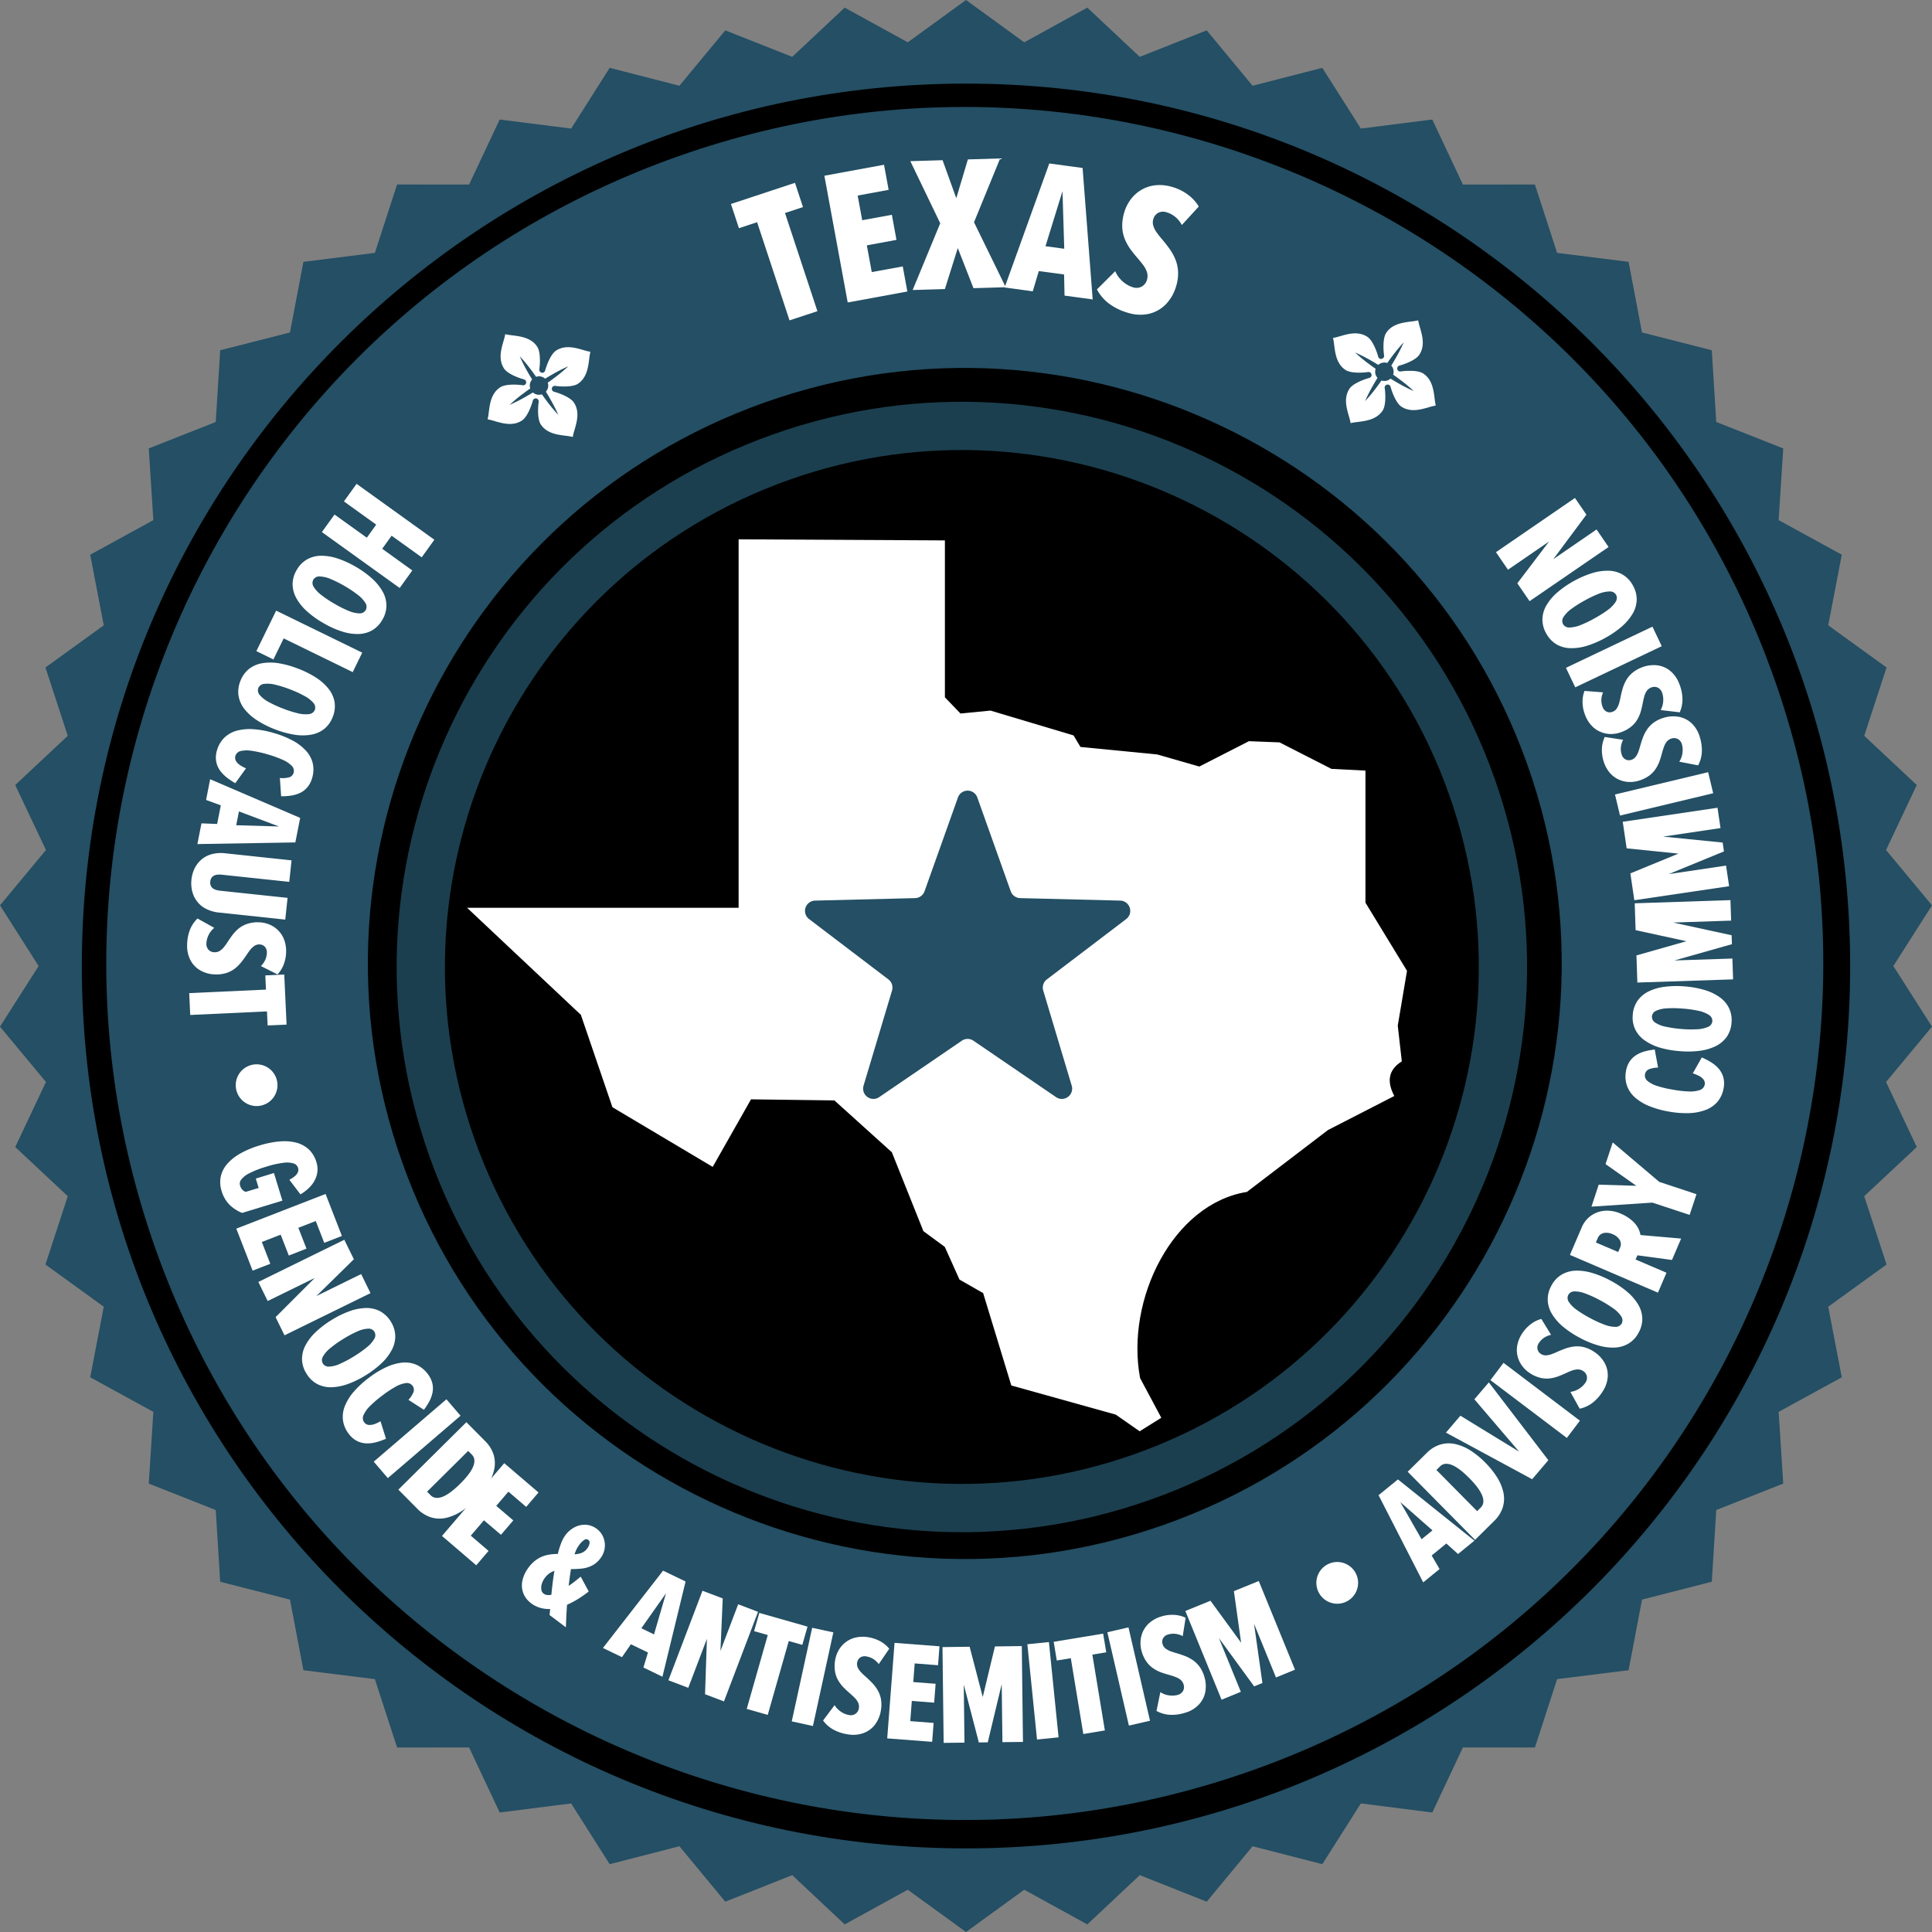 <?xml version="1.0" encoding="UTF-8"?>
<svg xmlns="http://www.w3.org/2000/svg" width="1199.999" height="1200" viewBox="0 0 1199.999 1200">
  <rect x="0" y="0" width="1199.999" height="1200" fill="#808080" stroke="none"/>
  <g id="THGAAC-InterimLogo3A" transform="translate(-300 -1909)">
    <circle id="Ellipse_49" data-name="Ellipse 49" cx="564.5" cy="564.5" r="564.5" transform="translate(344 1949)"></circle>
    <path id="Path_305" data-name="Path 305" d="M515.943-1117.127c-98.218-276.8,47.209-580.922,324.645-678.9,277.433-98.007,582.262,47.1,680.48,323.868,98.218,276.8-47.209,580.922-324.645,678.929C918.99-695.252,614.161-840.322,515.943-1117.127Zm626.273,171.133c192.872-68.129,294.018-279.64,225.734-472.077-68.277-192.4-280.285-293.314-473.154-225.219-192.873,68.13-294.018,279.64-225.734,472.077S949.347-877.864,1142.216-945.994Z" transform="translate(-119.264 3802.072)" fill="#244f64"></path>
    <path id="Path_306" data-name="Path 306" d="M557.589-1306.3c-64.659-182.672,31.094-383.355,213.737-448.008,182.646-64.686,383.345,31.095,448.008,213.734s-31.095,383.322-213.737,448.008C822.951-1027.909,622.252-1123.657,557.589-1306.3ZM995.6-1120.827c167.042-59.126,254.626-242.7,195.486-409.756S948.368-1785.2,781.323-1726.072,526.7-1483.342,585.837-1316.317C644.973-1149.258,828.555-1061.667,995.6-1120.827Z" transform="translate(8.966 3933.056)" fill="#1b3f4f"></path>
    <path id="Path_307" data-name="Path 307" d="M719.128-1747.57v228.846H550.463l70.685,66.5,19.6,57.379,62.286,37.069,23.793-41.962,51.788.671,35.695,32.209,19.6,49,13.3,9.787,9.1,20.277,14.7,8.412,17.5,57.379,64.88,18.1,14.837,10.356,13.437-8.413L968.49-1226.6c-9.14-48.933,20.435-108.323,66.344-115.63l50.354-38.442,41.2-21.149c-4.441-8.446-4.207-15.92,4.659-21.517l-2.507-22.188,5.735-34.052-25.8-42.3v-82.047l-21.135-1.073-32.255-16.456-18.99-.738-30.818,15.752-26.156-7.507-47.656-4.659-4.3-7.172-51.6-15.417-18.631,1.809-9.676-10.055V-1746.9Z" transform="translate(39.639 3991.555)" fill="#fff"></path>
    <path id="Path_308" data-name="Path 308" d="M709.661-1695.449a6.392,6.392,0,0,1,6.015-4.231,6.372,6.372,0,0,1,6.008,4.231l20.764,58.284a6.4,6.4,0,0,0,5.849,4.231l62.162,1.551a6.373,6.373,0,0,1,5.917,4.443,6.344,6.344,0,0,1-2.214,7.016l-49.275,37.481a6.39,6.39,0,0,0-2.257,6.911l17.69,59.095a6.355,6.355,0,0,1-2.348,6.981,6.344,6.344,0,0,1-7.359.141l-51.334-35.048a6.388,6.388,0,0,0-7.2,0l-51.341,35.048a6.344,6.344,0,0,1-7.359-.141,6.376,6.376,0,0,1-2.348-6.981l17.686-59.095a6.4,6.4,0,0,0-2.246-6.911l-49.282-37.481a6.338,6.338,0,0,1-2.214-7.016,6.42,6.42,0,0,1,5.917-4.443l62.169-1.551a6.4,6.4,0,0,0,5.843-4.231Z" transform="translate(185.339 4099.765)" fill="#244f64"></path>
    <g id="Group" transform="translate(416.229 2209.513)">
      <g id="Group_1">
        <path id="Path_309" data-name="Path 309" d="M534.226-1737.525l-7.856,10.895,48.312,34.73,7.856-10.895-18.695-13.469,5.839-8.109,18.691,13.433,7.856-10.93-48.309-34.73-7.856,10.93,20.056,14.421-5.839,8.11Z" transform="translate(-442.673 1756.6)" fill="#fff"></path>
        <path id="Path_310" data-name="Path 310" d="M560.492-1737.054a60.87,60.87,0,0,0-11.23-5.147,32.665,32.665,0,0,0-10.271-1.728,17.987,17.987,0,0,0-8.706,2.221,17.26,17.26,0,0,0-6.534,6.629,17.437,17.437,0,0,0-2.539,8.956,18.237,18.237,0,0,0,2.394,8.674,31.816,31.816,0,0,0,6.583,8.074,57.357,57.357,0,0,0,10.031,7.193,56.312,56.312,0,0,0,11.23,5.147,31.632,31.632,0,0,0,10.268,1.728,18.359,18.359,0,0,0,8.705-2.186,17.589,17.589,0,0,0,6.533-6.664,17.346,17.346,0,0,0,2.539-8.956,17.992,17.992,0,0,0-2.394-8.638,31.8,31.8,0,0,0-6.579-8.075A59.7,59.7,0,0,0,560.492-1737.054Zm-13.321,22.919a68.678,68.678,0,0,1-8.1-5.4,19.031,19.031,0,0,1-4.739-5.042,4.312,4.312,0,0,1-.244-4.478,4.26,4.26,0,0,1,4.009-2.01,18.753,18.753,0,0,1,6.748,1.587,73.563,73.563,0,0,1,8.7,4.372,71.538,71.538,0,0,1,8.134,5.43,18.88,18.88,0,0,1,4.721,5.042,4.329,4.329,0,0,1,.226,4.478,4.3,4.3,0,0,1-3.991,2.009,18.717,18.717,0,0,1-6.731-1.586A70.8,70.8,0,0,1,547.171-1714.134Z" transform="translate(-455.703 1788.602)" fill="#fff"></path>
        <path id="Path_311" data-name="Path 311" d="M527.113-1734.26l-12.284,25.14,10.581,5.183,6.382-13.081,42.882,20.944,5.906-12.094Z" transform="translate(-471.825 1813.03)" fill="#fff"></path>
        <path id="Path_312" data-name="Path 312" d="M548.979-1720.442a60.3,60.3,0,0,0-11.9-3.349,31.335,31.335,0,0,0-10.415-.071,18.231,18.231,0,0,0-8.251,3.526,17.708,17.708,0,0,0-5.412,7.58,17.57,17.57,0,0,0-1.1,9.274,18.2,18.2,0,0,0,3.724,8.18,32.165,32.165,0,0,0,7.768,6.911,58.471,58.471,0,0,0,11.04,5.571,60.015,60.015,0,0,0,11.9,3.314,31.321,31.321,0,0,0,10.412.07,18.208,18.208,0,0,0,8.254-3.526,17.481,17.481,0,0,0,5.409-7.58,17.5,17.5,0,0,0,1.1-9.274,18,18,0,0,0-3.723-8.146,31.439,31.439,0,0,0-7.768-6.945A58.4,58.4,0,0,0,548.979-1720.442Zm-9.559,24.717a69.572,69.572,0,0,1-8.846-4.054,19.047,19.047,0,0,1-5.476-4.267,4.3,4.3,0,0,1-.945-4.372,4.313,4.313,0,0,1,3.646-2.609,18.979,18.979,0,0,1,6.918.529,70.273,70.273,0,0,1,9.277,2.927,68.527,68.527,0,0,1,8.885,4.09,18.843,18.843,0,0,1,5.455,4.231,4.367,4.367,0,0,1,.927,4.407,4.363,4.363,0,0,1-3.628,2.609,18.9,18.9,0,0,1-6.9-.529A67.362,67.362,0,0,1,539.42-1695.725Z" transform="translate(-479.947 1835.279)" fill="#fff"></path>
        <path id="Path_313" data-name="Path 313" d="M508.365-1698.967a14.792,14.792,0,0,0-.4,7.158,14.248,14.248,0,0,0,2.588,5.641,23.1,23.1,0,0,0,4.344,4.3,45.851,45.851,0,0,0,4.873,3.209l6.657-9.238a20.806,20.806,0,0,1-3.9-2.115,7.425,7.425,0,0,1-2.394-2.574,4.023,4.023,0,0,1-.285-3.068,4.444,4.444,0,0,1,3.364-3,18.268,18.268,0,0,1,6.886-.106,71.841,71.841,0,0,1,9.615,2.151,73.478,73.478,0,0,1,9.28,3.315,17.907,17.907,0,0,1,5.765,3.772,4.385,4.385,0,0,1,1.248,4.337,4.072,4.072,0,0,1-2.874,2.891,15.559,15.559,0,0,1-5.688.388l.8,11.353a37.872,37.872,0,0,0,5.568-.317,22,22,0,0,0,5.589-1.481,13.751,13.751,0,0,0,4.823-3.421,15.263,15.263,0,0,0,3.268-6.1,17.809,17.809,0,0,0,.335-9.344,17.717,17.717,0,0,0-4.354-7.828,30.924,30.924,0,0,0-8.332-6.241,58.813,58.813,0,0,0-11.59-4.584,56.552,56.552,0,0,0-12.214-2.292,31.672,31.672,0,0,0-10.38.811,18.118,18.118,0,0,0-7.873,4.3A17.809,17.809,0,0,0,508.365-1698.967Z" transform="translate(-489.852 1864.607)" fill="#fff"></path>
        <path id="Path_314" data-name="Path 314" d="M506.971-1675.8l-2.532,12.87,60.843-1.022,3-15.232L512.369-1703.2l-2.535,12.869,9.153,3.35-2.274,11.565Zm48.167,1.94-26.578-.776,1.689-8.568Z" transform="translate(-498.069 1886.686)" fill="#fff"></path>
        <path id="Path_315" data-name="Path 315" d="M524.506-1689.7a22.509,22.509,0,0,0-8.758.635,16.444,16.444,0,0,0-6.375,3.526,17.458,17.458,0,0,0-4.062,5.5,21.079,21.079,0,0,0-1.826,6.663,20.792,20.792,0,0,0,.388,6.912,16.954,16.954,0,0,0,2.817,6.276,16.046,16.046,0,0,0,5.514,4.8,22.378,22.378,0,0,0,8.48,2.5l41.067,4.372,1.432-13.5-41.864-4.443q-3.612-.423-5.014-1.9a4.433,4.433,0,0,1-1.111-3.773,4.452,4.452,0,0,1,1.883-3.456c1.118-.776,2.884-1.057,5.3-.811l41.864,4.442,1.421-13.363Z" transform="translate(-500.8 1919.186)" fill="#fff"></path>
        <path id="Path_316" data-name="Path 316" d="M509.083-1678.04a19.884,19.884,0,0,0-4.742,7.087,27.02,27.02,0,0,0-1.706,9.485,19.014,19.014,0,0,0,2.165,9.52,15.989,15.989,0,0,0,6.248,6.276,19.527,19.527,0,0,0,9.372,2.363,19.931,19.931,0,0,0,6.96-1.023,17.051,17.051,0,0,0,5.165-2.821,25.408,25.408,0,0,0,3.858-3.914c1.111-1.41,2.13-2.821,3.053-4.2a37.089,37.089,0,0,1,2.433-3.385,11.067,11.067,0,0,1,2.553-2.4,5.237,5.237,0,0,1,2.983-.882,4.647,4.647,0,0,1,3.455,1.411,5.07,5.07,0,0,1,1.27,3.7,11.338,11.338,0,0,1-.924,4.337,12.674,12.674,0,0,1-2.789,3.984l10.345,5.183a18.734,18.734,0,0,0,3.857-6.241,22.937,22.937,0,0,0,1.478-7.793,20.037,20.037,0,0,0-1.326-7.792,16.309,16.309,0,0,0-3.8-5.712,16.783,16.783,0,0,0-5.525-3.561,18.5,18.5,0,0,0-6.512-1.269,20.628,20.628,0,0,0-7.123,1.022,17.275,17.275,0,0,0-5.155,2.82,24.921,24.921,0,0,0-3.755,3.879c-1.061,1.41-2.034,2.821-2.913,4.161-.811,1.269-1.622,2.4-2.426,3.42a10.64,10.64,0,0,1-2.627,2.433,5.973,5.973,0,0,1-3.272.882,5.231,5.231,0,0,1-3.667-1.446,5.339,5.339,0,0,1-1.414-3.914,12.472,12.472,0,0,1,.592-3.456,14.109,14.109,0,0,1,1.646-3.421,12.63,12.63,0,0,1,2.666-2.927Z" transform="translate(-502.633 1948.027)" fill="#fff"></path>
        <path id="Path_317" data-name="Path 317" d="M503-1656.365l.624,13.575,47.671-2.222.405,8.745,11.763-.529-1.435-31.134-11.763.564.405,8.815Z" transform="translate(-501.704 1972.694)" fill="#fff"></path>
        <path id="Path_318" data-name="Path 318" d="M532.868-1635.11a57.764,57.764,0,0,0-11.586,4.8,30.956,30.956,0,0,0-8.222,6.382,17.784,17.784,0,0,0-4.192,7.863,17.88,17.88,0,0,0,.486,9.309,20.237,20.237,0,0,0,4.88,8.462,23.8,23.8,0,0,0,7.845,5.077l25-7.616-5.239-17.171-11.266,3.455,1.774,5.818-8.014,2.433a4.718,4.718,0,0,1-2.186-1.411,6.484,6.484,0,0,1-1.354-2.538,4.054,4.054,0,0,1,.733-3.7,14.577,14.577,0,0,1,5.049-3.914,57.969,57.969,0,0,1,10.338-4.019,58.094,58.094,0,0,1,10.86-2.468,14.266,14.266,0,0,1,6.35.423,4.109,4.109,0,0,1,2.665,2.68,4.017,4.017,0,0,1-.155,2.927,6.912,6.912,0,0,1-2.006,2.433,22.218,22.218,0,0,1-3.215,2.08l6.879,9.062a26.05,26.05,0,0,0,6.452-5.219,17.078,17.078,0,0,0,3.709-6.77,14.461,14.461,0,0,0-.233-8,17.851,17.851,0,0,0-4.767-7.968,18.316,18.316,0,0,0-7.863-4.2,31.786,31.786,0,0,0-10.384-.705A59.273,59.273,0,0,0,532.868-1635.11Z" transform="translate(-487.914 2046.07)" fill="#fff"></path>
        <path id="Path_319" data-name="Path 319" d="M511.294-1606.657l10.144,26.092,10.976-4.267-5.268-13.539,11.717-4.548,5.046,12.975,10.973-4.3-5.042-12.941,10.807-4.2,5.268,13.539,10.976-4.266L566.743-1628.2Z" transform="translate(-480.754 2069.277)" fill="#fff"></path>
        <path id="Path_320" data-name="Path 320" d="M525.9-1571.8l5.539,11.283,53.414-26.2-5.814-11.847-27.788,13.645,23.268-22.848-5.931-12.094-53.414,26.2,5.814,11.848,29.23-14.316Z" transform="translate(-470.954 2089.391)" fill="#fff"></path>
        <path id="Path_321" data-name="Path 321" d="M541.239-1600.129a59.778,59.778,0,0,0-9.838,7.475,31.912,31.912,0,0,0-6.367,8.25,18.163,18.163,0,0,0-2.162,8.709,17.413,17.413,0,0,0,2.775,8.885,17.512,17.512,0,0,0,6.706,6.488,18.571,18.571,0,0,0,8.762,1.974,32.981,32.981,0,0,0,10.222-2.01,58.746,58.746,0,0,0,11.089-5.43,59.977,59.977,0,0,0,9.837-7.475,31.831,31.831,0,0,0,6.365-8.251,18.119,18.119,0,0,0,2.161-8.708,17.6,17.6,0,0,0-2.771-8.922,17.681,17.681,0,0,0-6.71-6.452,18.14,18.14,0,0,0-8.758-1.974,31.966,31.966,0,0,0-10.222,2.01A58.6,58.6,0,0,0,541.239-1600.129Zm13.924,22.565a65.306,65.306,0,0,1-8.579,4.584,17.883,17.883,0,0,1-6.7,1.8,4.244,4.244,0,0,1-4.062-1.9,4.3,4.3,0,0,1,.123-4.479,19.136,19.136,0,0,1,4.6-5.183,65.885,65.885,0,0,1,7.955-5.606,67.78,67.78,0,0,1,8.61-4.619,18.419,18.419,0,0,1,6.689-1.764,4.228,4.228,0,0,1,4.044,1.9,4.258,4.258,0,0,1-.109,4.443,17.865,17.865,0,0,1-4.584,5.183A68.627,68.627,0,0,1,555.163-1577.564Z" transform="translate(-451.513 2119.485)" fill="#fff"></path>
        <path id="Path_322" data-name="Path 322" d="M533.822-1553.353a14.569,14.569,0,0,0,5.494,4.584,14.2,14.2,0,0,0,6.068,1.3,21.935,21.935,0,0,0,6.058-.917,42.262,42.262,0,0,0,5.469-1.974l-3.417-10.86a22.363,22.363,0,0,1-4.037,1.869,8.259,8.259,0,0,1-3.48.387,4.1,4.1,0,0,1-2.631-1.622,4.362,4.362,0,0,1-.388-4.478,18.443,18.443,0,0,1,4.023-5.607,70.471,70.471,0,0,1,7.479-6.416,69.549,69.549,0,0,1,8.191-5.466,18.207,18.207,0,0,1,6.47-2.362,4.33,4.33,0,0,1,4.213,1.586,4.1,4.1,0,0,1,.62,4.055,15.515,15.515,0,0,1-3.106,4.76l9.6,6.17a40.121,40.121,0,0,0,3.064-4.654,21.278,21.278,0,0,0,2.147-5.394,13.7,13.7,0,0,0,.145-5.889,15.394,15.394,0,0,0-2.944-6.276,17.751,17.751,0,0,0-7.3-5.853,18.174,18.174,0,0,0-8.871-1.2,31.955,31.955,0,0,0-9.979,2.962,58.155,58.155,0,0,0-10.61,6.558,59.3,59.3,0,0,0-9.132,8.427,31.5,31.5,0,0,0-5.536,8.814,17.966,17.966,0,0,0-1.269,8.886A17.718,17.718,0,0,0,533.822-1553.353Z" transform="translate(-433.384 2143.475)" fill="#fff"></path>
        <path id="Path_323" data-name="Path 323" d="M535.5-1552.32l8.762,10.225,45.157-38.75-8.766-10.225Z" transform="translate(-419.601 2159.669)" fill="#fff"></path>
        <path id="Path_324" data-name="Path 324" d="M539.843-1544.972l11.738,11.847a20.452,20.452,0,0,0,8.515,5.36,18.273,18.273,0,0,0,9.153.388,29.8,29.8,0,0,0,9.393-3.914,50.878,50.878,0,0,0,9.238-7.44,51.237,51.237,0,0,0,7.454-9.132,29.64,29.64,0,0,0,3.984-9.414,18.691,18.691,0,0,0-.264-9.238,20.326,20.326,0,0,0-5.289-8.568l-11.674-11.777Zm17.838,1.269,25.524-25.316,2.2,2.221c1.8,1.763,2.144,4.125,1.04,7.123-1.1,3.032-3.871,6.735-8.3,11.142q-6.373,6.293-10.969,8.039c-3.064,1.128-5.493.81-7.292-.988Z" transform="translate(-408.641 2169.693)" fill="#fff"></path>
        <path id="Path_325" data-name="Path 325" d="M549.2-1533.378l21.279,18.229,7.651-8.956-11.05-9.45,8.173-9.555,10.578,9.027,7.651-8.956-10.574-9.026,7.535-8.815,11.05,9.45,7.655-8.956-21.279-18.194Z" transform="translate(-390.903 2186.873)" fill="#fff"></path>
        <g id="Group_27" data-name="Group 27" transform="matrix(1, -0.017, 0.017, 1, 0.388, 8.286)">
          <path id="Path_326" data-name="Path 326" d="M599.816-1500.689l11.71,5.923,15.376-58.883-13.86-6.981-38.161,47.389,11.709,5.888,5.688-7.9,10.514,5.289Zm14.816-45.873-7.895,25.422-7.806-3.949Z" transform="translate(-329.226 2232.213)" fill="#fff"></path>
          <path id="Path_327" data-name="Path 327" d="M609.353-1492.693l11.674,4.654,22.1-55.251-12.253-4.9-11.5,28.772,1.975-32.58-12.5-4.971-22.1,55.216,12.253,4.9,12.09-30.217Z" transform="translate(-300.782 2241.458)" fill="#fff"></path>
          <path id="Path_328" data-name="Path 328" d="M600.9-1493.418l12.975,3.949,13.853-45.661,8.364,2.538,3.42-11.283-29.8-9.027-3.417,11.283,8.451,2.539Z" transform="translate(-266.6 2251.739)" fill="#fff"></path>
          <path id="Path_329" data-name="Path 329" d="M609.031-1492.224l13.1,3.1,13.666-57.932-13.1-3.067Z" transform="translate(-246.908 2258.76)" fill="#fff"></path>
          <path id="Path_330" data-name="Path 330" d="M614.812-1496.807a19.452,19.452,0,0,0,6.291,5.747,26.719,26.719,0,0,0,9.118,3.138,18.871,18.871,0,0,0,9.725-.705,15.742,15.742,0,0,0,7.161-5.219,19.868,19.868,0,0,0,3.766-8.92,19.894,19.894,0,0,0,.043-7.017,17.136,17.136,0,0,0-2.031-5.536,24.427,24.427,0,0,0-3.275-4.407c-1.227-1.3-2.458-2.539-3.692-3.667-1.111-.987-2.105-1.974-2.976-2.891a11.565,11.565,0,0,1-1.978-2.892,5.368,5.368,0,0,1-.413-3.1,4.881,4.881,0,0,1,1.9-3.209,5.1,5.1,0,0,1,3.85-.67,12.032,12.032,0,0,1,4.153,1.552,12.3,12.3,0,0,1,3.509,3.385l6.689-9.449a18.319,18.319,0,0,0-5.557-4.761,23.414,23.414,0,0,0-7.478-2.644,20.444,20.444,0,0,0-7.926.141,16.05,16.05,0,0,0-6.22,2.891,16.5,16.5,0,0,0-4.33,4.9,18.98,18.98,0,0,0-2.25,6.241,20.979,20.979,0,0,0-.07,7.228,16.623,16.623,0,0,0,2.02,5.5,22.583,22.583,0,0,0,3.268,4.3c1.227,1.269,2.447,2.433,3.667,3.526,1.114.987,2.112,1.939,3,2.891a10.771,10.771,0,0,1,2.006,2.962,5.939,5.939,0,0,1,.385,3.385,5.093,5.093,0,0,1-2,3.385,5.181,5.181,0,0,1-4.069.811,12.414,12.414,0,0,1-3.321-1.093,14.29,14.29,0,0,1-3.142-2.151,12.952,12.952,0,0,1-2.5-3.068Z" transform="translate(-233.231 2263.131)" fill="#fff"></path>
          <path id="Path_331" data-name="Path 331" d="M626.425-1487.984l27.879,2.609,1.1-11.706-14.481-1.375,1.178-12.517,13.857,1.3,1.1-11.706-13.857-1.3,1.082-11.565,14.478,1.375,1.1-11.741-27.876-2.609Z" transform="translate(-205.208 2266.086)" fill="#fff"></path>
          <path id="Path_332" data-name="Path 332" d="M673.3-1486.672l12.757.071.289-59.518-16.685-.071-8.1,31.275-7.616-31.346-16.861-.07-.289,59.483,12.933.07.176-36.035,8.751,36.07,5.536.035,9.28-36Z" transform="translate(-180.582 2268.334)" fill="#fff"></path>
          <path id="Path_333" data-name="Path 333" d="M657.2-1486.5l13.409-1.128-4.993-59.271-13.409,1.128Z" transform="translate(-142.972 2266.893)" fill="#fff"></path>
          <path id="Path_334" data-name="Path 334" d="M674.525-1486.093l13.416-2.01-6.967-47.213,8.649-1.269-1.72-11.635-30.8,4.548,1.721,11.636,8.737-1.269Z" transform="translate(-131.489 2263.56)" fill="#fff"></path>
          <path id="Path_335" data-name="Path 335" d="M679.261-1488.252l13.162-2.785-12.379-58.213-13.162,2.821Z" transform="translate(-107.84 2260.958)" fill="#fff"></path>
          <path id="Path_336" data-name="Path 336" d="M682.221-1491.814a19.432,19.432,0,0,0,8.145,2.539,26.78,26.78,0,0,0,9.58-1.093,18.515,18.515,0,0,0,8.494-4.8,15.745,15.745,0,0,0,4.241-7.757,19.8,19.8,0,0,0-.4-9.661,19.839,19.839,0,0,0-2.965-6.382,17.219,17.219,0,0,0-4.2-4.125,23.59,23.59,0,0,0-4.845-2.609c-1.671-.634-3.3-1.234-4.9-1.728-1.428-.423-2.743-.881-3.935-1.34a11.93,11.93,0,0,1-3.021-1.763,5.465,5.465,0,0,1-1.689-2.609,4.834,4.834,0,0,1,.346-3.737,5.054,5.054,0,0,1,3.184-2.257,10.974,10.974,0,0,1,4.429-.352,12.534,12.534,0,0,1,4.608,1.516l2.01-11.389a18.606,18.606,0,0,0-7.052-1.9,22.609,22.609,0,0,0-7.891.811,20.233,20.233,0,0,0-7.112,3.491,16.262,16.262,0,0,0-4.39,5.253,16.961,16.961,0,0,0-1.809,6.311,18.783,18.783,0,0,0,.635,6.629,20.81,20.81,0,0,0,3.008,6.523,16.328,16.328,0,0,0,4.189,4.125,23.111,23.111,0,0,0,4.788,2.5q2.475.9,4.813,1.587a41.236,41.236,0,0,1,3.96,1.375,10.758,10.758,0,0,1,3.082,1.8,5.892,5.892,0,0,1,1.788,2.891,5.243,5.243,0,0,1-.353,3.949,5.34,5.34,0,0,1-3.335,2.468,12.259,12.259,0,0,1-3.477.388,13.981,13.981,0,0,1-3.759-.564,12.961,12.961,0,0,1-3.575-1.727Z" transform="translate(-93.501 2255.706)" fill="#fff"></path>
          <path id="Path_337" data-name="Path 337" d="M737.048-1496.938l11.889-4.654-21.561-55.428-15.553,6.029,3.942,32.086-18.585-26.374-15.719,6.1,21.565,55.463,12.055-4.69-13.06-33.6,21.381,30.358,5.159-2.01-4.573-36.881Z" transform="translate(-73.786 2241.333)" fill="#fff"></path>
        </g>
        <path id="Path_338" data-name="Path 338" d="M760.49-1521.787q-3.617-1.64-6.735-3.067c-2.077-.988-4.065-1.9-5.966-2.856a56.289,56.289,0,0,0-.779-7.651,74.469,74.469,0,0,0-1.827-7.933l-10.433,1.163c.43,1.3.874,2.75,1.329,4.3s.857,3.138,1.213,4.8q-1.037-.583-2.094-1.164c-.7-.388-1.417-.811-2.13-1.2q-1.158-.635-2.391-1.375t-2.549-1.481a57.766,57.766,0,0,0,2.2-6.241,18.665,18.665,0,0,0,.719-6.453,15.352,15.352,0,0,0-2.271-6.84,13.468,13.468,0,0,0-4.968-4.866,13.147,13.147,0,0,0-6.382-1.657,12.613,12.613,0,0,0-6.456,1.8,12.588,12.588,0,0,0-4.76,5.113,13.532,13.532,0,0,0-1.336,6.946,16.7,16.7,0,0,0,2.444,7.51,21.074,21.074,0,0,0,3.7,4.372,48.246,48.246,0,0,0,5.373,4.337,30.688,30.688,0,0,0-1.83,6.03,19.121,19.121,0,0,0-.067,6.593,20.678,20.678,0,0,0,2.743,7.158,20.929,20.929,0,0,0,6.431,6.946,14.014,14.014,0,0,0,7.419,2.291,14.27,14.27,0,0,0,7.387-2.115,17.093,17.093,0,0,0,4.83-4.231,19.2,19.2,0,0,0,2.99-5.465l3.335,1.763Zm-44.155-26.585a12.814,12.814,0,0,1-1.9-4.337,2.093,2.093,0,0,1,.984-2.362,2.086,2.086,0,0,1,2.2.106,7.386,7.386,0,0,1,2.591,2.821,7.609,7.609,0,0,1,1.086,4.055,14.087,14.087,0,0,1-.847,4.337,29.045,29.045,0,0,1-2.39-2.327A14.433,14.433,0,0,1,716.335-1548.373Zm19.573,31.557a3.727,3.727,0,0,1-2.9.352,7.889,7.889,0,0,1-3.184-1.621,12.006,12.006,0,0,1-2.747-3.209,12.029,12.029,0,0,1-1.477-3.561,11.305,11.305,0,0,1-.272-3.491c.931.565,1.872,1.164,2.821,1.728s1.9,1.093,2.845,1.622c2.341,1.3,4.806,2.645,7.394,3.984a9.011,9.011,0,0,1-.878,2.5A4.533,4.533,0,0,1,735.908-1516.815Z" transform="translate(-1460.623 575.197) rotate(68)" fill="#fff"></path>
        <path id="Path_339" data-name="Path 339" d="M769.7-1529.389l10.158-8.286-47.495-38.045-12.027,9.8,27.728,54.158,10.162-8.286-4.911-8.427,9.122-7.44Zm-35.848-32.227,19.967,17.559-6.777,5.5Z" transform="translate(19.684 2194.097)" fill="#fff"></path>
        <path id="Path_340" data-name="Path 340" d="M768.377-1523.084l11.854-11.706a20.734,20.734,0,0,0,5.391-8.5,18.409,18.409,0,0,0,.384-9.167,29.261,29.261,0,0,0-3.886-9.414,52.9,52.9,0,0,0-7.415-9.238,53.649,53.649,0,0,0-9.129-7.475,29.814,29.814,0,0,0-9.4-3.985,18.579,18.579,0,0,0-9.231.247,20.126,20.126,0,0,0-8.6,5.289L726.549-1565.4Zm1.291-17.841-25.27-25.563,2.221-2.186c1.763-1.8,4.146-2.116,7.143-1.023,3,1.128,6.7,3.879,11.11,8.322,4.192,4.266,6.865,7.9,8.018,10.965s.814,5.5-1,7.3Z" transform="translate(31.561 2179.008)" fill="#fff"></path>
        <path id="Path_341" data-name="Path 341" d="M787.444-1533.907l10.077-11.812-36.973-48.341-8.977,10.508,27.816,32.544-36.5-22.354-8.977,10.507Z" transform="translate(47.958 2152.165)" fill="#fff"></path>
        <path id="Path_342" data-name="Path 342" d="M789.193-1551.022l8.12-10.719-47.445-35.93-8.12,10.754Z" transform="translate(67.766 2143.642)" fill="#fff"></path>
        <path id="Path_343" data-name="Path 343" d="M785.423-1549.815a19.979,19.979,0,0,0,7.775-3.491,27.24,27.24,0,0,0,6.466-7.157,18.9,18.9,0,0,0,3.195-9.2,15.824,15.824,0,0,0-1.978-8.638,19.559,19.559,0,0,0-6.7-6.982,19.989,19.989,0,0,0-6.445-2.821,16.8,16.8,0,0,0-5.885-.317,26.244,26.244,0,0,0-5.342,1.269c-1.689.6-3.293,1.269-4.816,1.939a40.084,40.084,0,0,1-3.854,1.587,11.671,11.671,0,0,1-3.431.7,5.642,5.642,0,0,1-2.994-.846,4.777,4.777,0,0,1-2.193-3,5.128,5.128,0,0,1,.875-3.843,11.531,11.531,0,0,1,3.085-3.173,12.443,12.443,0,0,1,4.471-1.9l-6.036-9.873a18.64,18.64,0,0,0-6.562,3.244,23.111,23.111,0,0,0-5.377,5.818,20.117,20.117,0,0,0-3.008,7.334,16.11,16.11,0,0,0,.2,6.841,16.422,16.422,0,0,0,2.817,5.923,18.459,18.459,0,0,0,4.852,4.549,20.639,20.639,0,0,0,6.583,2.891,16.8,16.8,0,0,0,5.874.318,22.883,22.883,0,0,0,5.236-1.3c1.647-.635,3.2-1.269,4.672-1.974,1.351-.635,2.641-1.163,3.861-1.622a11.893,11.893,0,0,1,3.515-.67,5.93,5.93,0,0,1,3.251.988,5.081,5.081,0,0,1,2.337,3.173A5.238,5.238,0,0,1,789-1566a11.634,11.634,0,0,1-2.327,2.609,13.105,13.105,0,0,1-3.209,2.045,12.747,12.747,0,0,1-3.818,1.093Z" transform="translate(79.512 2124.26)" fill="#fff"></path>
        <path id="Path_344" data-name="Path 344" d="M771.73-1572.635a55.9,55.9,0,0,0,11.414,4.724,32.22,32.22,0,0,0,10.327,1.375,18.489,18.489,0,0,0,8.617-2.539,17.323,17.323,0,0,0,6.283-6.875,17.467,17.467,0,0,0,2.207-9.062,18.138,18.138,0,0,0-2.711-8.532,32.051,32.051,0,0,0-6.876-7.828,57.714,57.714,0,0,0-10.289-6.84,57.832,57.832,0,0,0-11.413-4.725,32.247,32.247,0,0,0-10.327-1.375,18.511,18.511,0,0,0-8.617,2.539,17.321,17.321,0,0,0-6.283,6.876,17.463,17.463,0,0,0-2.207,9.061,18.149,18.149,0,0,0,2.711,8.568,32.034,32.034,0,0,0,6.875,7.827A59.575,59.575,0,0,0,771.73-1572.635Zm12.467-23.377a73.383,73.383,0,0,1,8.3,5.078,18.848,18.848,0,0,1,4.922,4.9,4.34,4.34,0,0,1,.409,4.478,4.319,4.319,0,0,1-3.935,2.151,19.085,19.085,0,0,1-6.805-1.375,65.838,65.838,0,0,1-8.85-4.055,67.219,67.219,0,0,1-8.332-5.112,18.5,18.5,0,0,1-4.9-4.866,4.283,4.283,0,0,1-.391-4.442,4.317,4.317,0,0,1,3.914-2.186,18.285,18.285,0,0,1,6.787,1.375A67.741,67.741,0,0,1,784.2-1596.013Z" transform="translate(93.248 2103.033)" fill="#fff"></path>
        <path id="Path_345" data-name="Path 345" d="M819.143-1594.54l5.694-13.293-25.26-2.186a14.352,14.352,0,0,0-1.435-4.266,16.742,16.742,0,0,0-3.759-4.69,25.356,25.356,0,0,0-7.144-4.372,20.63,20.63,0,0,0-9.823-1.763,16.81,16.81,0,0,0-8.526,3.032,17.061,17.061,0,0,0-5.8,7.3l-7.341,17.1,54.687,23.448,5.3-12.376-19.181-8.216,1.125-2.609Zm-36.821-15.973a8.745,8.745,0,0,1,4.393,3.6,5.228,5.228,0,0,1,.176,4.76l-1.157,2.68-13.86-5.924,1.16-2.715a5.268,5.268,0,0,1,3.583-3.138A8.915,8.915,0,0,1,782.321-1610.513Z" transform="translate(103.124 2076.613)" fill="#fff"></path>
        <path id="Path_346" data-name="Path 346" d="M820.512-1592.5l4.263-12.87-23.12-7.651-28.906-24.506-4.46,13.47,19.125,13.469-23.359-.7-4.513,13.645,37.851-2.5Z" transform="translate(112.713 2046.594)" fill="#fff"></path>
        <path id="Path_347" data-name="Path 347" d="M826.508-1630.54a14.791,14.791,0,0,0-.4-7.158,14.455,14.455,0,0,0-3.2-5.325,22.093,22.093,0,0,0-4.8-3.772,39.976,39.976,0,0,0-5.2-2.644l-5.585,9.908a21.312,21.312,0,0,1,4.115,1.692,7.623,7.623,0,0,1,2.662,2.257,4.047,4.047,0,0,1,.627,3.032,4.4,4.4,0,0,1-3.007,3.35,17.923,17.923,0,0,1-6.83.882,64.345,64.345,0,0,1-9.8-1.093,64.947,64.947,0,0,1-9.594-2.221,18.009,18.009,0,0,1-6.146-3.1,4.372,4.372,0,0,1-1.727-4.161,4.069,4.069,0,0,1,2.532-3.208,15.68,15.68,0,0,1,5.61-1.023L783.7-1654.34a39.993,39.993,0,0,0-5.5.952,21.37,21.37,0,0,0-5.388,2.116,13.93,13.93,0,0,0-4.411,3.914,15.493,15.493,0,0,0-2.567,6.452,17.732,17.732,0,0,0,.716,9.308,17.764,17.764,0,0,0,5.2,7.3,31.462,31.462,0,0,0,8.973,5.253,58.824,58.824,0,0,0,12.03,3.279,59.351,59.351,0,0,0,12.4.917,32.123,32.123,0,0,0,10.222-2.01,17.962,17.962,0,0,0,7.344-5.113A17.823,17.823,0,0,0,826.508-1630.54Z" transform="translate(127.866 2005.72)" fill="#fff"></path>
        <path id="Path_348" data-name="Path 348" d="M795.9-1625.4a57.138,57.138,0,0,0,12.355-.176,32.1,32.1,0,0,0,10.01-2.856,18.5,18.5,0,0,0,6.907-5.747,17.483,17.483,0,0,0,3.036-8.815,17.415,17.415,0,0,0-1.576-9.167,18.041,18.041,0,0,0-5.888-6.805,31.682,31.682,0,0,0-9.418-4.443,58.793,58.793,0,0,0-12.161-2.186,59.428,59.428,0,0,0-12.352.212,32.12,32.12,0,0,0-10.014,2.856,18.191,18.191,0,0,0-6.9,5.747,17.482,17.482,0,0,0-3.036,8.815,17.378,17.378,0,0,0,1.576,9.167,17.94,17.94,0,0,0,5.889,6.77,32.545,32.545,0,0,0,9.418,4.478A58.792,58.792,0,0,0,795.9-1625.4Zm2.147-26.408a66.563,66.563,0,0,1,9.633,1.375,18.817,18.817,0,0,1,6.463,2.539,4.305,4.305,0,0,1,2.147,3.949,4.327,4.327,0,0,1-2.754,3.525,19.291,19.291,0,0,1-6.784,1.446,71.007,71.007,0,0,1-9.731-.176,71.549,71.549,0,0,1-9.675-1.411,17.986,17.986,0,0,1-6.442-2.5,4.317,4.317,0,0,1-2.13-3.949,4.277,4.277,0,0,1,2.736-3.525,18.389,18.389,0,0,1,6.763-1.446A66.344,66.344,0,0,1,798.05-1651.806Z" transform="translate(131.043 1977.76)" fill="#fff"></path>
        <path id="Path_349" data-name="Path 349" d="M827.052-1668.591l-.423-12.729-59.468,1.975.554,16.677,31.561,6.876-31.035,8.815.561,16.854,59.465-1.974-.43-12.94-36.017,1.2,35.721-10.12-.183-5.535-36.321-7.9Z" transform="translate(131.958 1939.888)" fill="#fff"></path>
        <path id="Path_350" data-name="Path 350" d="M825.779-1685.387l-1.869-12.623-58.858,8.709,2.44,16.5,32.139,3.279-29.837,12.27,2.465,16.678,58.862-8.709-1.893-12.8-35.651,5.289,34.342-14.1-.807-5.5-36.984-3.7Z" transform="translate(126.631 1899.207)" fill="#fff"></path>
        <path id="Path_351" data-name="Path 351" d="M824.684-1691.419l-3.131-13.081-57.867,13.857,3.134,13.081Z" transform="translate(123.178 1883.599)" fill="#fff"></path>
        <path id="Path_352" data-name="Path 352" d="M821.152-1684.1a19.727,19.727,0,0,0,2.317-8.18,26.986,26.986,0,0,0-1.312-9.555,19.086,19.086,0,0,0-5-8.392,15.968,15.968,0,0,0-7.888-4.019,19.841,19.841,0,0,0-9.647.635,19.936,19.936,0,0,0-6.3,3.138,17.013,17.013,0,0,0-4.03,4.3,23.823,23.823,0,0,0-2.461,4.9c-.617,1.693-1.153,3.314-1.6,4.936-.388,1.446-.807,2.75-1.266,3.984a10.6,10.6,0,0,1-1.685,3.032,5.138,5.138,0,0,1-2.567,1.763,4.771,4.771,0,0,1-3.713-.247,5.127,5.127,0,0,1-2.355-3.138,11.34,11.34,0,0,1-.466-4.408A12.49,12.49,0,0,1,774.6-1700l-11.442-1.728a18.744,18.744,0,0,0-1.749,7.122,22.929,22.929,0,0,0,1.008,7.863,20.058,20.058,0,0,0,3.678,7.017,16.437,16.437,0,0,0,5.381,4.266,17.292,17.292,0,0,0,6.347,1.657,19.077,19.077,0,0,0,6.586-.81,21.773,21.773,0,0,0,6.46-3.173,16.968,16.968,0,0,0,4.026-4.3,22.859,22.859,0,0,0,2.366-4.831q.867-2.485,1.484-4.866c.384-1.446.8-2.786,1.252-3.984a10.829,10.829,0,0,1,1.745-3.139,6.168,6.168,0,0,1,2.838-1.869,5.2,5.2,0,0,1,3.938.283,5.276,5.276,0,0,1,2.549,3.244,12.29,12.29,0,0,1,.5,3.491,13.919,13.919,0,0,1-.5,3.773,12.607,12.607,0,0,1-1.625,3.6Z" transform="translate(117.345 1858.974)" fill="#fff"></path>
        <path id="Path_353" data-name="Path 353" d="M818.337-1695.34a19.763,19.763,0,0,0,1.706-8.357,26.938,26.938,0,0,0-2.017-9.414,18.84,18.84,0,0,0-5.606-7.969,15.593,15.593,0,0,0-8.166-3.455,19.706,19.706,0,0,0-9.573,1.34,20.027,20.027,0,0,0-6.054,3.6,17.352,17.352,0,0,0-3.7,4.583,24.705,24.705,0,0,0-2.091,5.078c-.494,1.727-.906,3.42-1.234,5.042a41.411,41.411,0,0,1-.969,4.055,11.089,11.089,0,0,1-1.456,3.173,5.165,5.165,0,0,1-2.43,1.94,4.714,4.714,0,0,1-3.723.035,5.055,5.055,0,0,1-2.578-2.962,11.344,11.344,0,0,1-.793-4.336,12.3,12.3,0,0,1,1.079-4.761l-11.54-.881a18.763,18.763,0,0,0-1.216,7.228,22.917,22.917,0,0,0,1.587,7.757,19.917,19.917,0,0,0,4.189,6.735,15.833,15.833,0,0,0,5.68,3.843,16.269,16.269,0,0,0,6.452,1.2,18.981,18.981,0,0,0,6.509-1.3,20.909,20.909,0,0,0,6.205-3.633,16.659,16.659,0,0,0,3.7-4.583,22.835,22.835,0,0,0,2-5.007c.455-1.692.828-3.35,1.121-4.937.279-1.48.6-2.855.956-4.089a10.914,10.914,0,0,1,1.509-3.244,5.9,5.9,0,0,1,2.694-2.08,5.265,5.265,0,0,1,3.942-.035,5.34,5.34,0,0,1,2.789,3.1,11.9,11.9,0,0,1,.758,3.385,13.843,13.843,0,0,1-.222,3.808,12.81,12.81,0,0,1-1.354,3.739Z" transform="translate(108.746 1837.259)" fill="#fff"></path>
        <path id="Path_354" data-name="Path 354" d="M814.558-1719.311l-5.783-12.129-53.728,25.563,5.783,12.129Z" transform="translate(101.359 1820.153)" fill="#fff"></path>
        <path id="Path_355" data-name="Path 355" d="M789.939-1699.568a58.861,58.861,0,0,0,10.186-6.981,33.021,33.021,0,0,0,6.756-7.933,18.17,18.17,0,0,0,2.581-8.6,17.5,17.5,0,0,0-2.341-9.026,17.371,17.371,0,0,0-6.389-6.77,17.816,17.816,0,0,0-8.656-2.4,32.35,32.35,0,0,0-10.306,1.481,60.52,60.52,0,0,0-11.339,4.9,60.751,60.751,0,0,0-10.183,7.016,31.636,31.636,0,0,0-6.756,7.934,18.035,18.035,0,0,0-2.581,8.567,17.418,17.418,0,0,0,2.341,9.027,17.726,17.726,0,0,0,6.389,6.805,18.175,18.175,0,0,0,8.653,2.362,32.348,32.348,0,0,0,10.306-1.48A60.418,60.418,0,0,0,789.939-1699.568Zm-12.82-23.2a67.254,67.254,0,0,1,8.79-4.2,19.194,19.194,0,0,1,6.784-1.446,4.333,4.333,0,0,1,3.963,2.08,4.322,4.322,0,0,1-.338,4.477,19.036,19.036,0,0,1-4.848,4.972,71.456,71.456,0,0,1-8.219,5.183,69.584,69.584,0,0,1-8.822,4.231,19.172,19.172,0,0,1-6.766,1.446,4.285,4.285,0,0,1-3.949-2.115,4.282,4.282,0,0,1,.325-4.443,18.844,18.844,0,0,1,4.83-4.972A69.947,69.947,0,0,1,777.119-1722.769Z" transform="translate(90.888 1795.262)" fill="#fff"></path>
        <path id="Path_356" data-name="Path 356" d="M798.894-1743.744l-7.112-10.366-49.063,33.672,7.464,10.9,25.524-17.524-19.724,25.951,7.616,11.106,49.064-33.637-7.464-10.9-26.85,18.441Z" transform="translate(70.219 1762.89)" fill="#fff"></path>
      </g>
    </g>
    <g id="Group_2" transform="translate(754 2007.412)">
      <g id="Group_3">
        <path id="Path_357" data-name="Path 357" d="M626.076-1724.588l17.325-5.7-20.128-60.967,11.168-3.694-4.969-15.063-39.779,13.144,4.968,15.034,11.283-3.723Z" transform="translate(-589.693 1825.159)" fill="#fff"></path>
        <path id="Path_358" data-name="Path 358" d="M624.46-1728.393l37.047-6.815-2.869-15.578-19.241,3.522-3.064-16.609,18.413-3.408-2.869-15.578-18.416,3.378-2.823-15.32,19.241-3.55-2.872-15.579-37.047,6.815Z" transform="translate(-551.926 1817.853)" fill="#fff"></path>
        <path id="Path_359" data-name="Path 359" d="M667.827-1734.717l20.034-.6-19.7-40.349,16.22-39.633-20.034.6-7.2,24.112-8.514-23.625-20.031.6,18.568,38.572-17.125,41.466,20.031-.6,8-25.458Z" transform="translate(-517.182 1815.3)" fill="#fff"></path>
        <path id="Path_360" data-name="Path 360" d="M686.276-1732.138l17.483,2.377L697.49-1811.4,676.8-1814.21l-27.746,77.031,17.483,2.377,3.76-12.572,15.7,2.119ZM685-1796.971l1.094,35.738-11.655-1.576Z" transform="translate(-479.071 1817.331)" fill="#fff"></path>
        <path id="Path_361" data-name="Path 361" d="M669.078-1744.692a26.713,26.713,0,0,0,7.42,8.763,36.6,36.6,0,0,0,11.641,5.7,25.563,25.563,0,0,0,13.1.716,21.4,21.4,0,0,0,10.441-5.756,26.722,26.722,0,0,0,6.532-11.255,27.066,27.066,0,0,0,1.248-9.392,23.583,23.583,0,0,0-1.778-7.732,32.851,32.851,0,0,0-3.626-6.415c-1.42-1.976-2.858-3.809-4.312-5.527a55.168,55.168,0,0,1-3.479-4.381,14.839,14.839,0,0,1-2.154-4.181,7.1,7.1,0,0,1-.029-4.181,6.389,6.389,0,0,1,3.075-3.952,6.683,6.683,0,0,1,5.255-.286,15.073,15.073,0,0,1,5.281,2.807,16.39,16.39,0,0,1,4.115,5.069l10.521-11.483a24.947,24.947,0,0,0-6.612-7.274,30.288,30.288,0,0,0-9.536-4.782,26.9,26.9,0,0,0-10.6-1.174,21.767,21.767,0,0,0-8.794,2.807,22.442,22.442,0,0,0-6.609,5.841,25.3,25.3,0,0,0-4.058,7.962,28.036,28.036,0,0,0-1.312,9.593,22.717,22.717,0,0,0,1.764,7.7,32.137,32.137,0,0,0,3.637,6.3c1.423,1.889,2.855,3.637,4.3,5.3q1.98,2.276,3.514,4.381a14.621,14.621,0,0,1,2.179,4.3,8.035,8.035,0,0,1-.054,4.581,6.929,6.929,0,0,1-3.245,4.181,7.062,7.062,0,0,1-5.57.4,16.322,16.322,0,0,1-4.244-2.033,18.413,18.413,0,0,1-3.834-3.408,16.768,16.768,0,0,1-2.815-4.525Z" transform="translate(-441.748 1826.048)" fill="#fff"></path>
      </g>
    </g>
    <circle id="Ellipse_45" data-name="Ellipse 45" cx="12.968" cy="12.968" r="12.968" transform="translate(451.288 2599.485) rotate(-108.809)" fill="#fff"></circle>
    <circle id="Ellipse_46" data-name="Ellipse 46" cx="12.968" cy="12.968" r="12.968" transform="translate(1122.483 2908.6) rotate(-108.809)" fill="#fff"></circle>
    <g id="Group_4" transform="translate(1127.956 2107.983)">
      <path id="Path_362" data-name="Path 362" d="M718.366-1755.884c3.477,2.292,11.294,1.693,14.005,1.269a2.085,2.085,0,0,1,1.312.283,2,2,0,0,1,.8,1.2,1.878,1.878,0,0,1-1.354,2.186c-2.658.706-10.059,3.245-12.344,6.735-3.66,5.571-1.83,11.882-.363,17a36.049,36.049,0,0,1,1.086,4.337,33.963,33.963,0,0,1,4.425-.705c5.254-.7,11.794-1.516,15.454-7.087,2.288-3.491,1.71-11.283,1.287-14a1.875,1.875,0,0,1,1.467-2.115,1.858,1.858,0,0,1,2.182,1.34c.691,2.68,3.262,10.085,6.735,12.341,5.564,3.666,11.9,1.833,17,.387a39.856,39.856,0,0,1,4.34-1.093,42.74,42.74,0,0,1-.716-4.408c-.677-5.289-1.509-11.812-7.073-15.479-3.484-2.292-11.294-1.692-14.005-1.269a1.878,1.878,0,0,1-2.116-1.481,1.9,1.9,0,0,1,1.361-2.186c3.579-.952,10.2-3.455,12.344-6.735,3.66-5.57,1.83-11.881.363-16.994a40.018,40.018,0,0,1-1.1-4.337,33.62,33.62,0,0,1-4.415.705c-5.261.705-11.794,1.516-15.454,7.087-2.285,3.491-1.71,11.284-1.294,14a1.875,1.875,0,0,1-1.463,2.115,1.856,1.856,0,0,1-2.179-1.34c-.7-2.679-3.265-10.084-6.742-12.341-5.564-3.667-11.9-1.868-16.988-.387a39.779,39.779,0,0,1-4.347,1.093,37.351,37.351,0,0,1,.723,4.443c.677,5.254,1.505,11.777,7.073,15.443m15.68-5.923c1.573.881,3.113,1.8,4.643,2.75a5.432,5.432,0,0,1,2.63-1.34,5.538,5.538,0,0,1,2.948.176c1.026-1.481,2.08-2.927,3.17-4.373a98.071,98.071,0,0,1,7.017-8.426,94.428,94.428,0,0,1-4.954,9.8c-.885,1.552-1.805,3.1-2.74,4.62a5.749,5.749,0,0,1,1.336,2.644,5.806,5.806,0,0,1-.183,2.963q2.205,1.533,4.351,3.173a88.053,88.053,0,0,1,8.427,7.016,96.4,96.4,0,0,1-9.781-4.971q-2.348-1.322-4.637-2.75a5.426,5.426,0,0,1-2.627,1.34,5.577,5.577,0,0,1-2.958-.176c-1.03,1.48-2.074,2.926-3.167,4.372a90.942,90.942,0,0,1-7.02,8.392,99.078,99.078,0,0,1,4.964-9.767c.881-1.552,1.8-3.1,2.736-4.619a5.829,5.829,0,0,1-1.34-2.644,5.63,5.63,0,0,1,.2-2.963q-2.216-1.533-4.362-3.173a94.178,94.178,0,0,1-8.43-6.981A95.277,95.277,0,0,1,734.046-1761.807Z" transform="translate(-710.57 1786.7)" fill="#fff"></path>
    </g>
    <g id="Group_5" transform="translate(602.881 2116.581)">
      <path id="Path_363" data-name="Path 363" d="M611.809-1753.344c-3.477,2.257-11.294,1.693-14.005,1.27a1.879,1.879,0,0,0-1.312.282,1.919,1.919,0,0,0-.8,1.164,1.9,1.9,0,0,0,1.354,2.221c2.659.67,10.06,3.244,12.344,6.735,3.66,5.57,1.83,11.882.363,16.995a35.994,35.994,0,0,0-1.086,4.337,40.736,40.736,0,0,0-4.425-.741c-5.254-.669-11.794-1.481-15.454-7.052-2.288-3.491-1.71-11.318-1.287-14a1.856,1.856,0,0,0-1.467-2.116,1.858,1.858,0,0,0-2.183,1.34c-.691,2.645-3.262,10.048-6.734,12.34-5.564,3.667-11.9,1.834-17,.388a28.354,28.354,0,0,0-4.34-1.093,41.839,41.839,0,0,0,.716-4.442c.677-5.253,1.509-11.776,7.073-15.444,3.484-2.292,11.294-1.727,14.005-1.3a1.851,1.851,0,0,0,2.116-1.445,1.876,1.876,0,0,0-1.361-2.186c-3.579-.988-10.2-3.491-12.344-6.734-3.66-5.571-1.83-11.918-.363-17a42.066,42.066,0,0,0,1.1-4.337,40.684,40.684,0,0,0,4.414.706c5.261.669,11.795,1.516,15.454,7.087,2.285,3.455,1.71,11.283,1.294,14a1.876,1.876,0,0,0,1.464,2.116,1.879,1.879,0,0,0,2.179-1.375c.7-2.645,3.265-10.049,6.742-12.341,5.564-3.632,11.9-1.833,16.988-.353a39.464,39.464,0,0,0,4.347,1.094,37.821,37.821,0,0,0-.723,4.407c-.677,5.254-1.506,11.812-7.073,15.479m-15.68-5.923c-1.573.881-3.114,1.8-4.644,2.715a5.747,5.747,0,0,0-2.63-1.34,5.543,5.543,0,0,0-2.948.211c-1.026-1.481-2.08-2.926-3.17-4.372a98.044,98.044,0,0,0-7.016-8.428,98.079,98.079,0,0,0,4.954,9.8c.885,1.551,1.805,3.1,2.74,4.619a5.753,5.753,0,0,0-1.336,2.645,5.639,5.639,0,0,0,.183,2.926c-1.47,1.057-2.923,2.08-4.351,3.174a93.515,93.515,0,0,0-8.427,7.016,96.075,96.075,0,0,0,9.781-4.936q2.349-1.322,4.637-2.751a5.727,5.727,0,0,0,2.627,1.34,5.966,5.966,0,0,0,2.958-.176c1.03,1.445,2.073,2.926,3.167,4.336a91.1,91.1,0,0,0,7.02,8.427,99.219,99.219,0,0,0-4.965-9.767c-.882-1.587-1.8-3.1-2.736-4.654a5.528,5.528,0,0,0,1.34-2.609,5.627,5.627,0,0,0-.2-2.961q2.216-1.534,4.362-3.174a94.384,94.384,0,0,0,8.43-7.016A95.5,95.5,0,0,0,596.129-1759.267Z" transform="translate(-555.785 1784.16)" fill="#fff"></path>
    </g>
    <path id="Path_364" data-name="Path 364" d="M1066.5-1845.48l36.164,26.291,39.178-21.542,32.588,30.566,41.578-16.454,28.485,34.4,43.315-11.126,23.94,37.723,44.372-5.631,19.015,40.4,44.732-.034,13.787,42.474,44.39,5.563,8.338,43.864,43.339,11.059,2.774,44.543,41.6,16.419-2.849,44.543,39.219,21.474-8.416,43.864,36.221,26.189-13.865,42.439,32.635,30.565-19.083,40.37,28.539,34.365-24,37.69,24,37.656-28.539,34.365,19.083,40.4-32.635,30.532,13.865,42.439-36.221,26.223,8.416,43.829-39.219,21.475L1574.1-924l-41.6,16.419-2.774,44.542-43.339,11.093-8.338,43.864-44.39,5.53-13.787,42.473-44.732-.034-19.015,40.4-44.372-5.632-23.94,37.724L1244.5-698.741l-28.485,34.433L1174.433-680.8l-32.588,30.6-39.178-21.542L1066.5-645.48l-36.17-26.257L991.154-650.2l-32.587-30.6-41.578,16.487L888.5-698.741l-43.315,11.127-23.937-37.724-44.376,5.632-19.012-40.4-44.729.034-13.794-42.473-44.383-5.53-8.345-43.864-43.339-11.093-2.77-44.542L558.906-924l2.842-44.542-39.216-21.475,8.416-43.829-36.207-26.223,13.851-42.439-32.632-30.532,19.083-40.4L466.5-1207.808l24-37.656-24-37.69,28.543-34.365-19.083-40.37,32.632-30.565-13.851-42.439,36.207-26.189-8.416-43.864,39.216-21.474-2.842-44.543,41.6-16.419,2.77-44.543,43.339-11.059,8.345-43.864,44.383-5.563,13.794-42.474,44.729.034,19.012-40.4,44.376,5.631,23.937-37.723L888.5-1792.22l28.485-34.4,41.578,16.454,32.587-30.566,39.179,21.542,36.17-26.291h0m0,51.937c-303.3,0-549.165,245.374-549.165,548.08,0,302.671,245.87,548.045,549.165,548.045s549.159-245.374,549.159-548.045C1615.661-1548.169,1369.791-1793.543,1066.5-1793.543Z" transform="translate(-166.5 3754.48)" fill="#244f64"></path>
  </g>
</svg>
